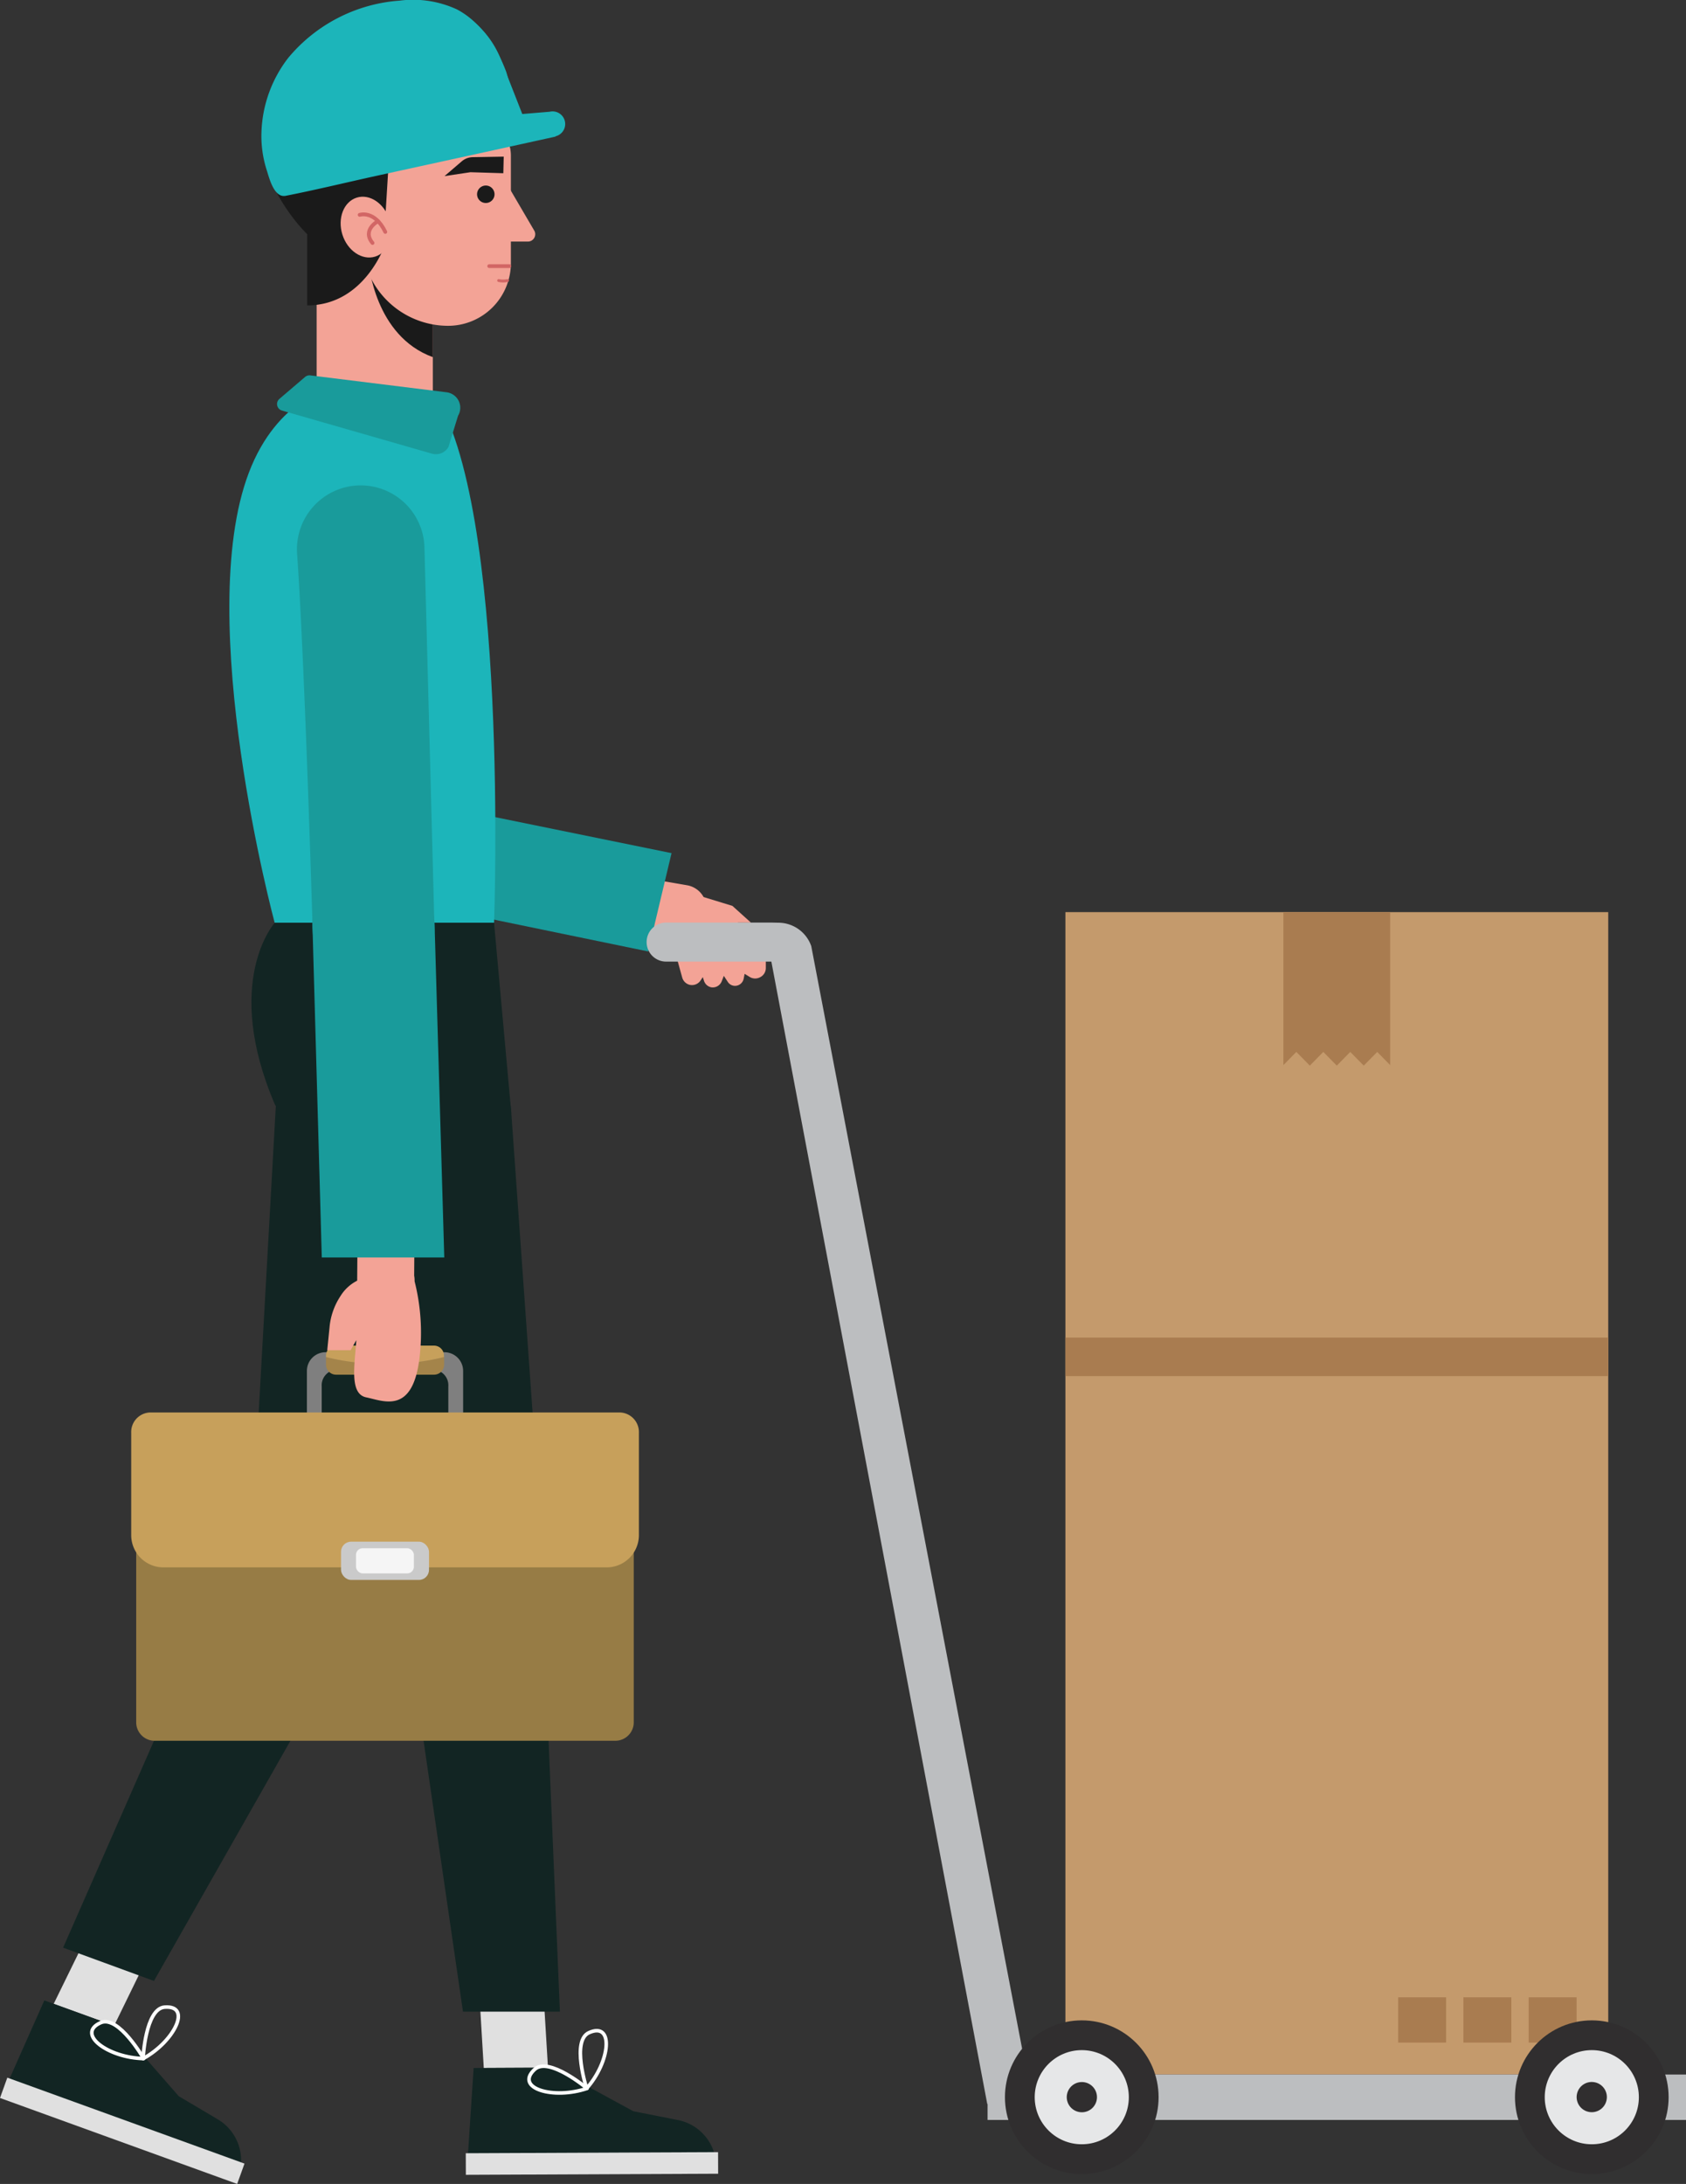 <svg xmlns="http://www.w3.org/2000/svg" viewBox="0 0 216.39 280.26"><rect x="0" y="0" width="216.39" height="280.26" fill="#333333" stroke="none"/><defs><style>.cls-1{fill:#199b9b;}.cls-2{fill:#f3a396;}.cls-3{fill:#c49a6c;}.cls-4{fill:#a97c50;}.cls-5{fill:#1a1a1a;}.cls-10,.cls-6,.cls-7{fill:none;stroke-linecap:round;stroke-linejoin:round;}.cls-6,.cls-7{stroke:#d26665;}.cls-6{stroke-width:0.49px;}.cls-7{stroke-width:0.37px;}.cls-8{fill:#122523;}.cls-9{fill:#e0e0e0;}.cls-10{stroke:#fff;stroke-width:0.46px;}.cls-11{fill:#1cb5ba;}.cls-12{fill:#bcbec0;}.cls-13{fill:#302e2f;}.cls-14{fill:#e6e7e8;}.cls-15{fill:#7f7f7f;}.cls-16{fill:#977c45;}.cls-17{fill:#c7a05b;}.cls-18{fill:#cacaca;}.cls-19{fill:#f5f5f5;}.cls-20{fill:#a4844a;}</style></defs><g id="Layer_2" data-name="Layer 2"><g id="Layer_1-2" data-name="Layer 1"><path class="cls-1" d="M41.08,69.42c.9,9,2.19,29.51,2.82,39.8a6.43,6.43,0,0,0,6.53,6h0a6.43,6.43,0,0,0,6.32-6.79L54.52,68.2a6.74,6.74,0,0,0-7.68-6.13h0A6.74,6.74,0,0,0,41.08,69.42Z"/><path class="cls-2" d="M90.63,117.06h0a3,3,0,0,1-3.47,2.48l-7.39-1.28a3,3,0,0,1-2.48-3.47h0a3,3,0,0,1,3.47-2.47l7.4,1.28A3,3,0,0,1,90.63,117.06Z"/><path class="cls-1" d="M49.27,115.1l33.92,7,3-12.62-34.69-7.08a6.46,6.46,0,0,0-7.56,5.6h0A6.45,6.45,0,0,0,49.27,115.1Z"/><path class="cls-2" d="M87.76,114.34,94,116.25l2.37,2.14H94.7l3.59,5,0,.87a1.32,1.32,0,0,1-.72,1.14h0a1.34,1.34,0,0,1-1.3,0l-.7-.43-.13.65a1.13,1.13,0,0,1-.84.86h0a1.1,1.1,0,0,1-1.2-.49l-.5-.76-.28.72a1.24,1.24,0,0,1-1.26.76h0a1.22,1.22,0,0,1-1-.83l-.16-.49-.29.44a1.32,1.32,0,0,1-1.43.54h0a1.33,1.33,0,0,1-.92-.92l-2.49-9Z"/><rect class="cls-3" x="136.74" y="117.05" width="69.67" height="149.17"/><polygon class="cls-4" points="166.38 134.99 168.11 136.75 169.84 134.99 171.57 136.75 173.3 134.99 175.03 136.75 176.76 134.99 178.42 136.68 178.42 117.05 164.72 117.05 164.72 136.68 166.38 134.99"/><rect class="cls-4" x="179.45" y="256.31" width="6.15" height="5.81"/><rect class="cls-4" x="187.82" y="256.31" width="6.15" height="5.81"/><rect class="cls-4" x="196.2" y="256.31" width="6.15" height="5.81"/><rect class="cls-4" x="136.74" y="171.65" width="69.67" height="4.94"/><path class="cls-2" d="M48.09,57.79h0a7.46,7.46,0,0,1-7.45-7.46V30.09H55.55V50.33A7.46,7.46,0,0,1,48.09,57.79Z"/><path class="cls-5" d="M47.34,33.83s.75,9.29,8.21,12v-6.6l-8.62-5.07"/><path class="cls-5" d="M65.84,13c-.66-2.44-2.21-5.9-7.74-8.47C49,.31,44.16,9.34,44.16,9.34a5.21,5.21,0,0,0-5.68,3c-1.1,2.21,0,6.39.31,7.84l2,9.22,1.76-8.77c1.72-5.77,4.35-8.11,4.35-8.11l8.35-.68,4.27,11.67,5.94-4.56c.8-.73.68-2.82.61-4.09A9.84,9.84,0,0,0,65.84,13Z"/><path class="cls-2" d="M57.51,41.81h0A11.1,11.1,0,0,1,46.42,30.72V10.66L56.66,9.61c3.81,0,8.91,6.55,8.91,10.36V33.75A8.06,8.06,0,0,1,57.51,41.81Z"/><path class="cls-2" d="M64.9,23.33l3.63,6.2A.94.94,0,0,1,67.76,31H62.29Z"/><path class="cls-5" d="M64.63,10.76c-.21.1-7-2.66-7-2.66l-6,2.66h0c-5.24,2.09-3.44,10.54-3.44,10.54,5.66-2,6.52-6.12,6.92-8.53,1,1.85,6.25,5.55,10.74,5.42L66,15.09S64.84,10.66,64.63,10.76Z"/><polygon class="cls-5" points="50.19 15.92 49.5 27.17 44.95 24.5 44.95 24.5 46.69 16.66 50.19 15.92"/><path class="cls-5" d="M63.47,24.93a1.12,1.12,0,1,1-1.12-1.12A1.12,1.12,0,0,1,63.47,24.93Z"/><path class="cls-5" d="M64.6,22.23l.05-2.13-4,.07a2.22,2.22,0,0,0-1.36.51L57.05,22.6l3.33-.5Z"/><line class="cls-6" x1="62.79" y1="34.15" x2="65.37" y2="34.15"/><path class="cls-7" d="M64,36a2.63,2.63,0,0,0,1.14,0"/><path class="cls-5" d="M56.51,3.94A11.06,11.06,0,0,0,43.69,7.23c-3-.51-5.7,2-5.7,2-10.54,9.25,1.44,20.83,1.44,20.83v9.13c7.48,0,10.07-8,10.07-8L49,17.23l.06-.05L51,12.65l4.27-.84S64.72,7,56.51,3.94Z"/><path class="cls-2" d="M50,28.2c.65,2.09-.18,4.21-1.85,4.73s-3.56-.75-4.21-2.84.18-4.21,1.85-4.73S49.32,26.11,50,28.2Z"/><path class="cls-6" d="M46.16,27.57s1.93-.64,3.29,2.19"/><path class="cls-6" d="M48.52,28.38s-2.1,1.12-.71,2.8"/><polygon class="cls-8" points="65.63 142.9 63.41 118.43 35.24 118.43 38.41 141.88 65.63 142.9"/><path class="cls-8" d="M50.44,196.25a9.48,9.48,0,0,0,12,7.7A9.7,9.7,0,0,0,69.26,194L65.63,142.9a11.53,11.53,0,0,0-13.89-10.69h0a11.53,11.53,0,0,0-9,13Z"/><polygon class="cls-9" points="70.33 265.34 69.27 247.77 61.04 247.81 62.09 265.38 70.33 265.34"/><path class="cls-8" d="M71,265.33l10.28,5.6L87,272.06a6.1,6.1,0,0,1,4.9,5.42l.12,1.26-32.12.14.89-13.5Z"/><path class="cls-10" d="M75.29,268s-2-6.14.32-7.16C78.86,259.4,78.3,264.62,75.29,268Z"/><path class="cls-10" d="M75.35,268s-4.93-4.14-6.74-2.43C66,268,71.06,269.47,75.35,268Z"/><polyline class="cls-9" points="59.79 279.09 92.17 278.95 92.16 276.18 59.78 276.32 59.79 279.09"/><path class="cls-8" d="M50.69,198.15l8.73,60H71.86l-2.58-61.78A9.35,9.35,0,0,0,58,187.65h0A9.35,9.35,0,0,0,50.69,198.15Z"/><path class="cls-8" d="M35.25,118.43s-6.77,7.55.09,23.45l23.1.25,5-23.7Z"/><path class="cls-8" d="M32.5,193.8a9.48,9.48,0,0,0,10.15,10,9.7,9.7,0,0,0,8.73-8.3l7.06-53.37A11.87,11.87,0,0,0,46.8,128.62h0c-7.48,0-11.09,7.56-11.42,13.68Z"/><polygon class="cls-9" points="14.64 259.96 22.39 244.09 14.66 241.29 6.89 257.15 14.64 259.96"/><path class="cls-8" d="M15.23,260.17,22.94,269,28,272a6.1,6.1,0,0,1,2.74,6.78L30.39,280,.19,269.08l5.5-12.37Z"/><path class="cls-10" d="M18.36,264.18s.29-6.43,2.78-6.61C24.69,257.32,22.36,262,18.36,264.18Z"/><path class="cls-10" d="M18.44,264.17s-3.21-5.59-5.5-4.61C9.67,261,13.9,264.09,18.44,264.17Z"/><polyline class="cls-9" points="0 269.23 30.44 280.26 31.38 277.65 0.94 266.62 0 269.23"/><path class="cls-8" d="M33.28,192.63,8.1,249.94l11.66,4.27L50,201a9.35,9.35,0,0,0-4.91-13.39h0A9.33,9.33,0,0,0,33.28,192.63Z"/><path class="cls-11" d="M42.78,49.68s-7.17,1.3-10.85,11c-7.14,18.83,3.32,57.73,3.32,57.73H63.41s2-53.82-7.86-68.1Z"/><path class="cls-1" d="M58.79,53.35l-1.23,4a1.85,1.85,0,0,1-2.15.86L36.17,52.68a.87.87,0,0,1-.31-1.49l3.3-2.82a.88.88,0,0,1,.64-.2l17.51,2.17A2,2,0,0,1,58.79,53.35Z"/><path class="cls-12" d="M99,118.39H85.49a2.5,2.5,0,0,0-2.5,2.5h0a2.5,2.5,0,0,0,2.5,2.51H99L126.71,270h5.83L104.12,121.41a4.48,4.48,0,0,0-4.25-3Z"/><rect class="cls-12" x="168.66" y="224.31" width="5.83" height="89.64" transform="translate(440.7 97.56) rotate(90)"/><circle class="cls-13" cx="138.84" cy="269.13" r="9.86"/><circle class="cls-14" cx="138.84" cy="269.13" r="6.04"/><circle class="cls-13" cx="138.84" cy="269.13" r="1.94" transform="translate(-31.84 18.98) rotate(-7.02)"/><circle class="cls-13" cx="204.3" cy="269.13" r="9.86"/><circle class="cls-14" cx="204.3" cy="269.13" r="6.04"/><circle class="cls-13" cx="204.3" cy="269.13" r="1.94" transform="translate(-104.57 406.13) rotate(-76.72)"/><path class="cls-11" d="M71.3,17.53l-7.91,1.74-15.6,3.41c-3.7.82-7.41,1.72-11.13,2.45-1.49.28-2.1-2.27-2.42-3.27a14.37,14.37,0,0,1-.68-5A16.43,16.43,0,0,1,37,7.42,20.49,20.49,0,0,1,51.29.08a13.46,13.46,0,0,1,7.32,1.11c3.08,1.59,5.17,4.87,6.35,8,.26.71,1.27,5.51,2.1,5.44l3.48-.29a1.62,1.62,0,1,1,.76,3.15Z"/><path class="cls-11" d="M67.82,16.64l-3.53-9a12,12,0,0,0-4-5.26L53.67,6.05a4.72,4.72,0,0,0-2.54,4.83l1.41,8.47Z"/><path class="cls-15" d="M57,173.53H41.78a2.39,2.39,0,0,0-2.39,2.39v5.35a2.39,2.39,0,0,0,2.1,2.37,2.28,2.28,0,0,1-.2-.95v-4.78a2,2,0,0,1,1.94-2.14H55.6a2,2,0,0,1,1.94,2.14v4.78a2.28,2.28,0,0,1-.21.95,2.39,2.39,0,0,0,2.11-2.37v-5.35A2.4,2.4,0,0,0,57,173.53Z"/><path class="cls-16" d="M17.48,193v28a2.37,2.37,0,0,0,2.34,2.39H79A2.37,2.37,0,0,0,81.34,221V193Z"/><path class="cls-17" d="M82,183.87a2.52,2.52,0,0,0-2.4-2.61H19.23a2.51,2.51,0,0,0-2.39,2.61V197A4.14,4.14,0,0,0,21,201.14H77.84A4.14,4.14,0,0,0,82,197Z"/><rect class="cls-18" x="43.77" y="197.84" width="11.29" height="4.91" rx="1.29"/><rect class="cls-19" x="45.69" y="198.68" width="7.43" height="3.23" rx="0.85"/><path class="cls-20" d="M41.84,174.12v1a1.29,1.29,0,0,0,1.29,1.29H55.69A1.29,1.29,0,0,0,57,175.12v-1a29.61,29.61,0,0,1-7.57.87A29.61,29.61,0,0,1,41.84,174.12Z"/><path class="cls-17" d="M55.69,172.68H43.13A1.29,1.29,0,0,0,41.84,174v.15a29.61,29.61,0,0,0,7.57.87,29.61,29.61,0,0,0,7.57-.87V174A1.28,1.28,0,0,0,55.69,172.68Z"/><path class="cls-2" d="M49.44,168.33h0a3.66,3.66,0,0,0,3.71-3.61l.06-9.1a3.64,3.64,0,0,0-3.6-3.7h0a3.64,3.64,0,0,0-3.7,3.6l-.07,9.11A3.65,3.65,0,0,0,49.44,168.33Z"/><path class="cls-2" d="M42,173.27l.29-2.89a8.67,8.67,0,0,1,1.41-4.06,5.34,5.34,0,0,1,2.2-2h0a3,3,0,0,1,3.18-3.06l1.23.06a3,3,0,0,1,2.9,3v.1a26.94,26.94,0,0,1,.61,10c-.91,7.14-4.63,5.35-6.82,4.9s-1.47-4.19-1.27-7.34L45,173.27"/><path class="cls-1" d="M40.12,119.37l1.18,42,15.72,0-1.25-42.92A7.84,7.84,0,0,0,47.06,111h0A7.85,7.85,0,0,0,40.12,119.37Z"/><path class="cls-1" d="M38.13,71.05c.78,11,1.63,35.87,2,48.36A7.8,7.8,0,0,0,47.86,127h0a7.8,7.8,0,0,0,7.9-8L54.47,70.05a8.19,8.19,0,0,0-9.09-7.71h0A8.2,8.2,0,0,0,38.13,71.05Z"/><line class="cls-1" x1="54.75" y1="80.7" x2="55.89" y2="122.42"/><line class="cls-1" x1="39.96" y1="121.67" x2="38.13" y2="71.05"/></g></g></svg>